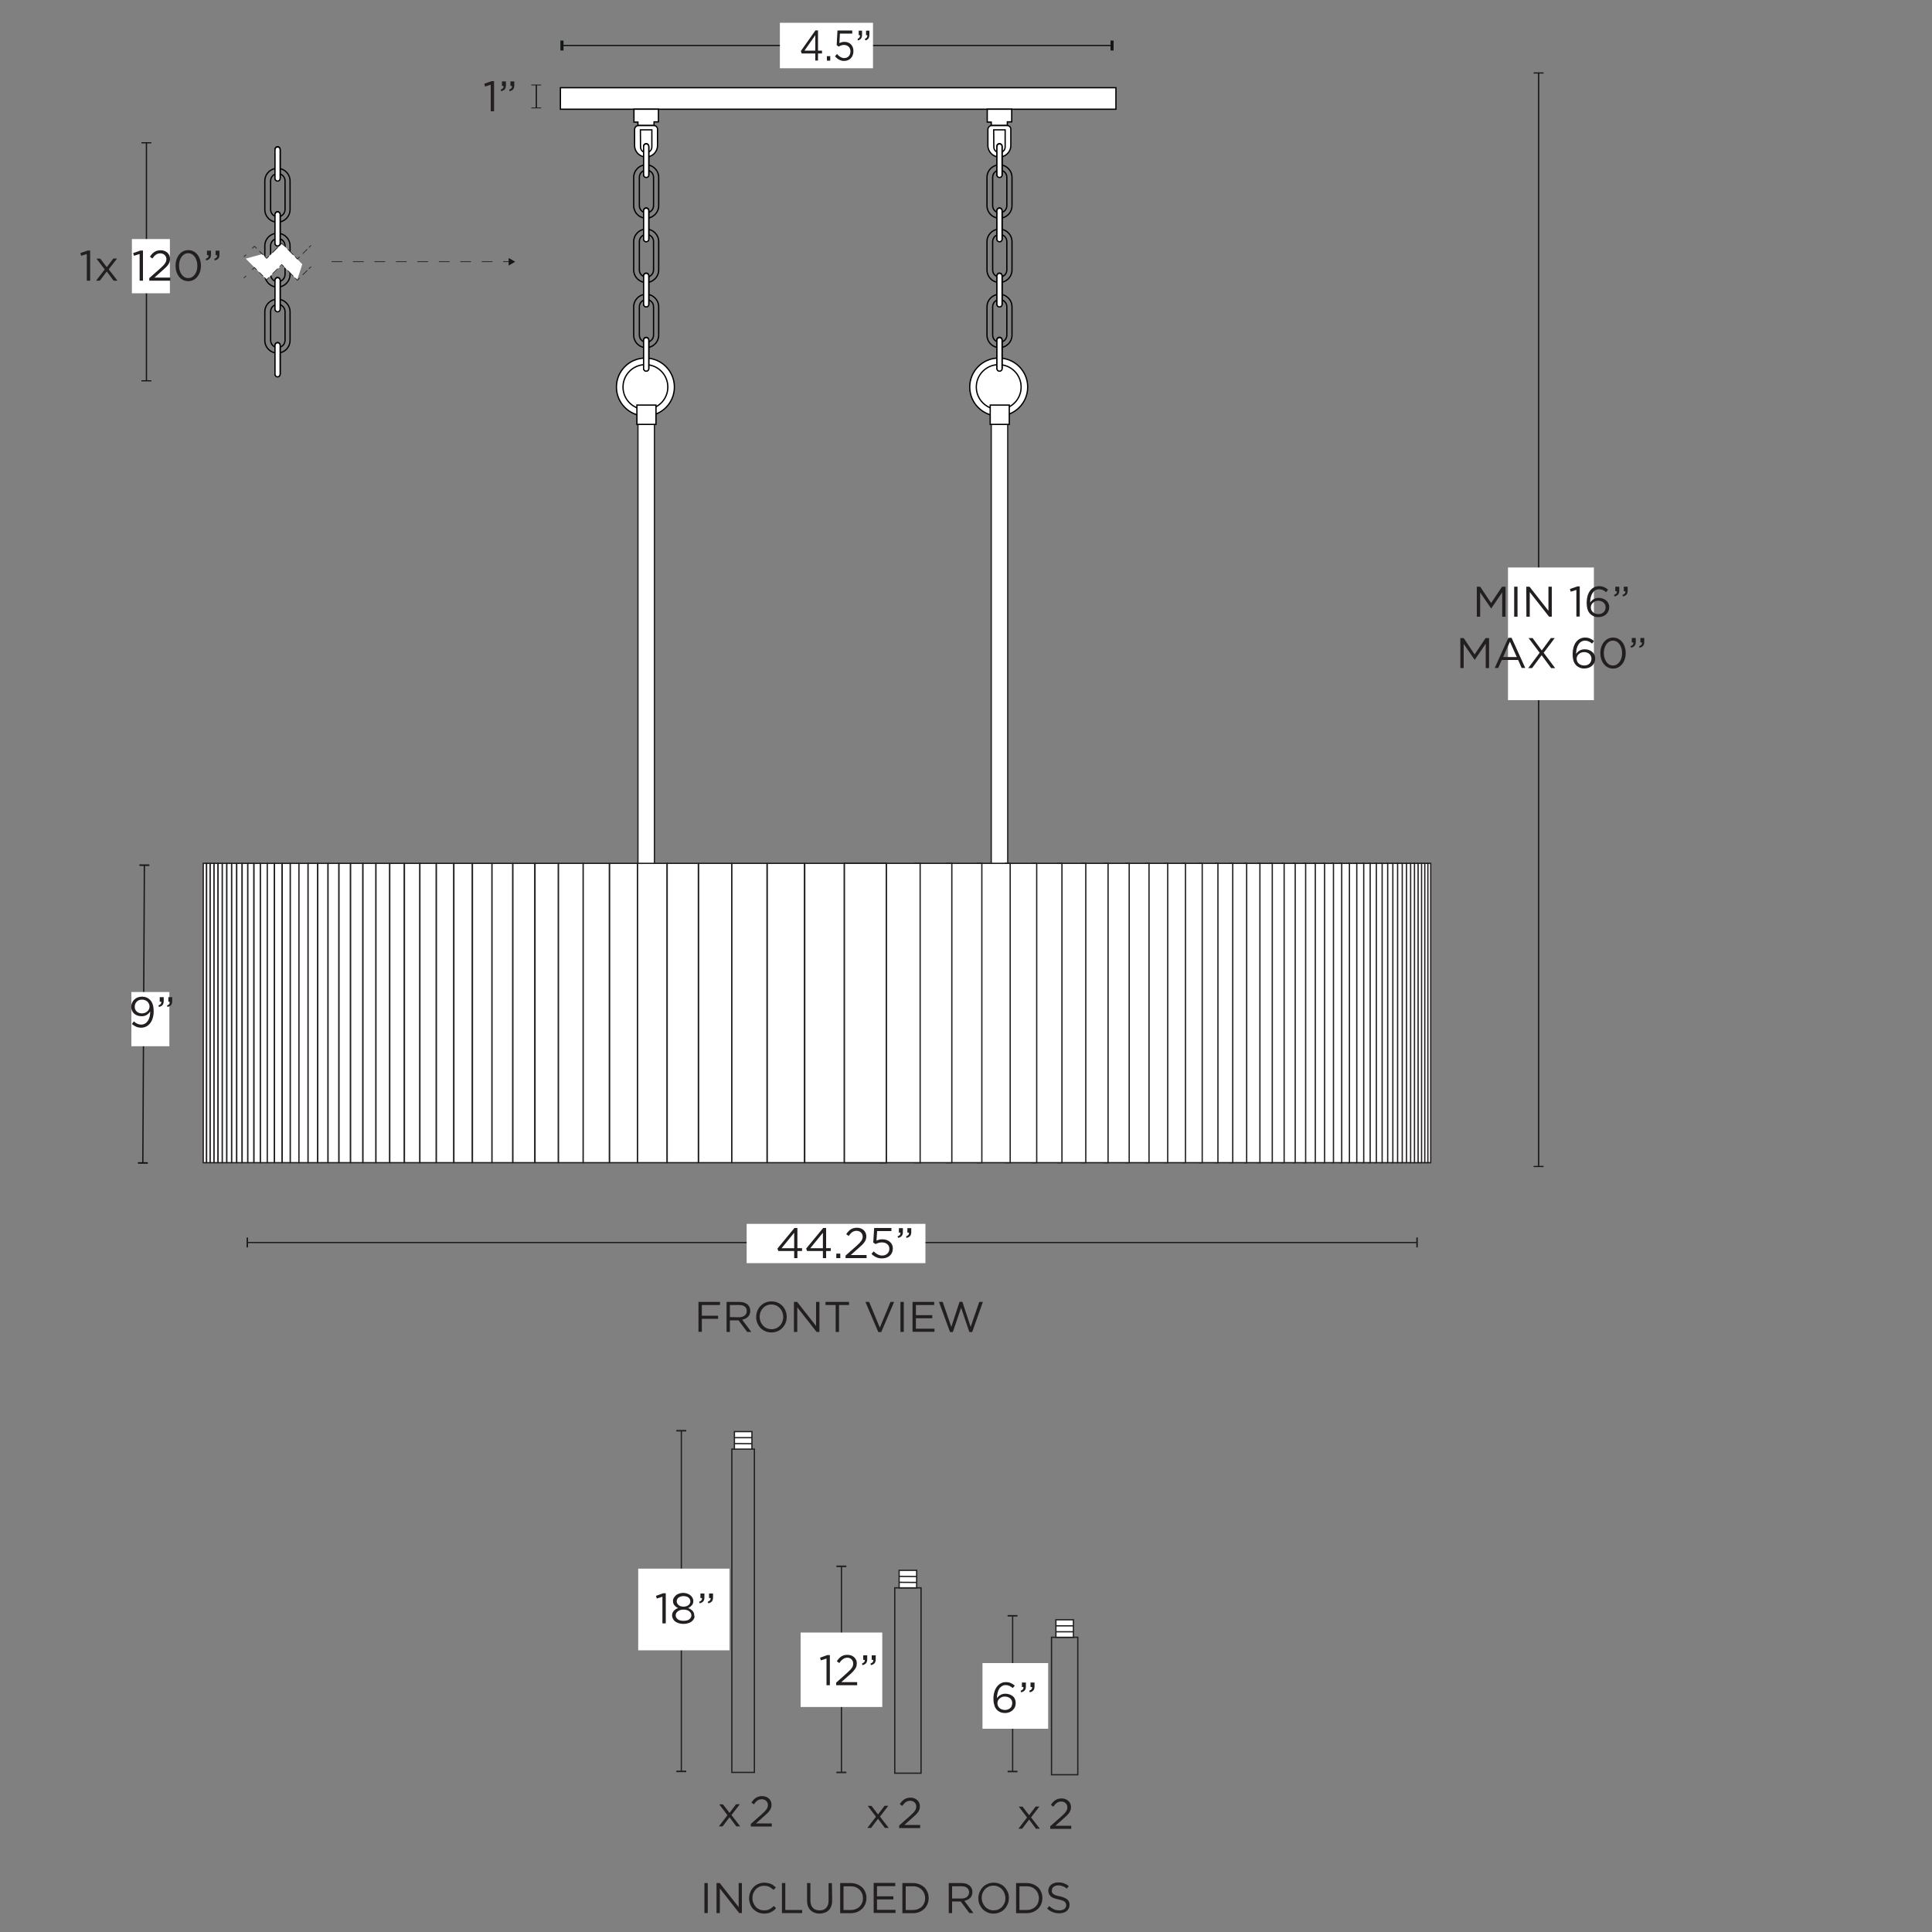 <svg xml:space="preserve" style="enable-background:new 0 0 1500 1500;" viewBox="0 0 1500 1500" height="1500px" width="1500px" y="0px" x="0px" xmlns:xlink="http://www.w3.org/1999/xlink" xmlns="http://www.w3.org/2000/svg" id="Capa_1" version="1.1">
<rect x="0" y="0" width="1500" height="1500" fill="#808080" stroke="none"/>
<style type="text/css">
	.st0{fill:#FFFFFF;stroke:#231F20;stroke-miterlimit:10;}
	.st1{fill:none;stroke:#131718;stroke-miterlimit:10;}
	.st2{fill:#131718;}
	.st3{fill:#FFFFFF;}
	.st4{fill:none;stroke:#131718;stroke-width:0.5;stroke-miterlimit:10;stroke-dasharray:8.33,8.33;}
	.st5{fill:none;}
	.st6{fill:none;stroke:#231F20;stroke-miterlimit:10;}
	.st7{fill:#231F20;}
	.st8{fill:none;stroke:#000000;stroke-miterlimit:10;}
	.st9{fill:#FFFFFF;stroke:#000000;stroke-miterlimit:10;}
	.st10{fill:none;stroke:#131718;stroke-width:0.5;stroke-miterlimit:10;}
	.st11{fill:none;stroke:#131718;stroke-width:0.5;stroke-miterlimit:10;stroke-dasharray:7,7;}
	.st12{fill:none;stroke:#131718;stroke-width:0.5;stroke-miterlimit:10;stroke-dasharray:9.66,9.66;}
	.st13{fill:none;stroke:#131718;stroke-width:0.5;stroke-miterlimit:10;stroke-dasharray:10.19,10.19;}
</style>
<rect height="355.3" width="12.8" class="st0" y="315.9" x="495.3"></rect>
<g>
	<line y2="903" x2="110.9" y1="671.8" x1="112.1" class="st1"></line>
	
		<rect height="7.7" width="1.2" class="st2" transform="matrix(5.061449e-03 -1 1 5.061449e-03 -560.234 780.413)" y="667.9" x="111.5"></rect>
	
		<rect height="7.7" width="1.2" class="st2" transform="matrix(5.061449e-03 -1 1 5.061449e-03 -792.596 1009.245)" y="899.1" x="110.3"></rect>
</g>
<g>
	<line y2="295.6" x2="113.7" y1="110.9" x1="113.7" class="st1"></line>
	<rect height="0.9" width="7.7" class="st2" y="110.4" x="109.8"></rect>
	<rect height="0.9" width="7.7" class="st2" y="295.2" x="109.8"></rect>
</g>
<rect height="42.1" width="29.5" class="st3" y="185.6" x="102.4"></rect>
<g>
	<line y2="203.2" x2="395.7" y1="203.2" x1="257.4" class="st4"></line>
	<polygon points="394.9,206.2 400,203.2 394.9,200.3" class="st2"></polygon>
</g>
<g>
	<g>
		<line y2="964.7" x2="1100.2" y1="964.7" x1="192" class="st6"></line>
		<rect height="7.7" width="1.2" class="st7" y="960.8" x="191.4"></rect>
		<rect height="7.7" width="1.2" class="st7" y="960.8" x="1099.6"></rect>
	</g>
</g>
<rect height="30.5" width="138.8" class="st3" y="950.2" x="579.7"></rect>
<g>
	<path d="M616.6,971.3h-12.3l-0.7-1.9l13.2-16h2.3v15.7h3.6v2.2h-3.6v5.5h-2.5V971.3L616.6,971.3z M616.6,969.1v-12
		l-9.8,12H616.6z" class="st7"></path>
	<path d="M638.9,971.3h-12.3l-0.7-1.9l13.2-16h2.3v15.7h3.6v2.2h-3.6v5.5h-2.5V971.3L638.9,971.3z M638.9,969.1v-12
		l-9.8,12H638.9z" class="st7"></path>
	<path d="M649.3,973.3h3.1v3.5h-3.1V973.3z" class="st7"></path>
	<path d="M656.5,974.8l8.4-7.4c3.6-3.2,4.9-5,4.9-7.3c0-2.7-2.2-4.5-4.7-4.5c-2.7,0-4.4,1.4-6.2,4l-1.9-1.4
		c2.1-3.1,4.3-5,8.4-5s7.2,2.8,7.2,6.6v0.1c0,3.4-1.8,5.5-5.9,9l-6.2,5.5h12.3v2.4h-16.3L656.5,974.8L656.5,974.8z" class="st7"></path>
	<path d="M676.6,973.5l1.7-1.9c2,2,4.3,3.2,6.6,3.2c3.3,0,5.6-2.2,5.6-5.2v-0.1c0-2.9-2.4-4.9-5.8-4.9
		c-2,0-3.5,0.6-4.9,1.3l-1.8-1.2l0.7-11.3h13.4v2.4h-11.1l-0.5,7.4c1.4-0.6,2.7-1,4.6-1c4.5,0,8.1,2.7,8.1,7.1v0.1
		c0,4.6-3.5,7.6-8.3,7.6C681.6,977.2,678.7,975.6,676.6,973.5L676.6,973.5z" class="st7"></path>
	<path d="M696.9,959.9c1.7-0.6,2.4-1.5,2.2-2.9h-1.2v-3.5h3.1v3c0,2.7-1.2,4-3.7,4.6L696.9,959.9L696.9,959.9z
		 M703.5,959.9c1.7-0.6,2.4-1.5,2.2-2.9h-1.2v-3.5h3v3c0,2.7-1.1,4-3.7,4.6L703.5,959.9L703.5,959.9z" class="st7"></path>
</g>
<g>
	<path d="M542.2,1010.8H559v2.4h-14.1v8.3h12.6v2.4h-12.6v10.1h-2.6V1010.8L542.2,1010.8z" class="st7"></path>
	<path d="M564.1,1010.8h10c2.9,0,5.2,0.9,6.6,2.3c1.1,1.1,1.8,2.8,1.8,4.6v0.1c0,3.9-2.7,6.1-6.3,6.8l7.1,9.5h-3.2
		l-6.7-9h-6.7v9h-2.6L564.1,1010.8L564.1,1010.8z M573.8,1022.7c3.5,0,6-1.8,6-4.8v-0.1c0-2.9-2.2-4.6-5.9-4.6h-7.2v9.4
		L573.8,1022.7L573.8,1022.7z" class="st7"></path>
	<path d="M587.1,1022.5L587.1,1022.5c0-6.5,4.8-12.1,11.9-12.1s11.8,5.6,11.8,12v0.1c0,6.4-4.8,12-11.9,12
		C591.8,1034.5,587.1,1028.9,587.1,1022.5z M608.1,1022.5L608.1,1022.5c0-5.4-3.9-9.7-9.2-9.7s-9.1,4.3-9.1,9.5v0.1
		c0,5.3,3.9,9.6,9.2,9.6S608.1,1027.8,608.1,1022.5z" class="st7"></path>
	<path d="M616.4,1010.8h2.5l14.7,18.7v-18.7h2.6v23.3H634l-15-19.1v19.1h-2.6V1010.8z" class="st7"></path>
	<path d="M648.7,1013.2h-7.8v-2.4h18.3v2.4h-7.8v20.9h-2.6V1013.2z" class="st7"></path>
	<path d="M671.9,1010.8h2.9l8.3,20l8.3-20h2.8l-10,23.4h-2.3L671.9,1010.8L671.9,1010.8z" class="st7"></path>
	<path d="M699.1,1010.8h2.6v23.3h-2.6V1010.8z" class="st7"></path>
	<path d="M708.5,1010.8h16.8v2.4h-14.2v7.9h12.7v2.4h-12.7v8.1h14.4v2.4h-17L708.5,1010.8L708.5,1010.8z" class="st7"></path>
	<path d="M729,1010.8h2.9l6.7,19.4l6.4-19.5h2.2l6.4,19.5l6.7-19.4h2.8l-8.3,23.4h-2.2l-6.4-18.9l-6.4,18.9h-2.2
		L729,1010.8L729,1010.8z" class="st7"></path>
</g>
<g>
	<line y2="905.9" x2="1194.6" y1="56.6" x1="1194.6" class="st1"></line>
	<rect height="0.9" width="7.7" class="st2" y="56.2" x="1190.7"></rect>
	<rect height="0.9" width="7.7" class="st2" y="905.2" x="1190.7"></rect>
</g>
<rect height="103" width="66.7" class="st3" y="440.6" x="1170.8"></rect>
<g>
	<path d="M1146.5,455.5h2.7l8.5,12.7l8.5-12.7h2.7v23.3h-2.6v-18.9l-8.5,12.5h-0.1l-8.5-12.4v18.8h-2.6V455.5z" class="st7"></path>
	<path d="M1175.6,455.5h2.6v23.3h-2.6V455.5z" class="st7"></path>
	<path d="M1185,455.5h2.5l14.7,18.7v-18.7h2.6v23.3h-2.1l-15-19.1v19.1h-2.6L1185,455.5L1185,455.5z" class="st7"></path>
	<path d="M1223.9,458l-4.4,1.4l-0.6-2.1l5.7-2h1.9v23.4h-2.6V458L1223.9,458z" class="st7"></path>
	<path d="M1234.8,476.8c-1.9-1.9-2.9-4.3-2.9-9v-0.1c0-7.1,3.6-12.6,9.7-12.6c2.8,0,4.9,1,6.9,2.7l-1.5,2
		c-1.7-1.5-3.4-2.3-5.5-2.3c-4.5,0-6.9,4.7-6.9,10v0.3c1.5-2.2,3.6-3.6,6.7-3.6c4.3,0,8.1,2.8,8.1,7.1v0.1c0,4.5-3.6,7.7-8.3,7.7
		C1238.4,479.2,1236.3,478.2,1234.8,476.8L1234.8,476.8z M1246.6,471.5L1246.6,471.5c0-2.9-2.3-5.1-5.7-5.1c-3.4,0-5.8,2.5-5.8,5.1
		v0.1c0,3,2.5,5.2,5.9,5.2C1244.4,476.8,1246.6,474.5,1246.6,471.5L1246.6,471.5z" class="st7"></path>
	<path d="M1253.1,461.9c1.7-0.6,2.4-1.5,2.2-2.9h-1.2v-3.5h3.1v3c0,2.7-1.2,4-3.7,4.6L1253.1,461.9L1253.1,461.9z
		 M1259.7,461.9c1.7-0.6,2.4-1.5,2.2-2.9h-1.2v-3.5h3v3c0,2.7-1.1,4-3.7,4.6L1259.7,461.9L1259.7,461.9z" class="st7"></path>
	<path d="M1133.7,495.4h2.7l8.5,12.7l8.5-12.7h2.7v23.3h-2.6v-18.9l-8.5,12.5h-0.1l-8.5-12.4v18.8h-2.6V495.4z" class="st7"></path>
	<path d="M1171.1,495.2h2.5l10.6,23.4h-2.8l-2.7-6.2H1166l-2.8,6.2h-2.7L1171.1,495.2L1171.1,495.2z M1177.6,510.1
		l-5.3-11.9l-5.3,11.9H1177.6L1177.6,510.1z" class="st7"></path>
	<path d="M1207.1,495.4l-8.6,11.4l8.9,11.9h-3.1l-7.4-10l-7.4,10h-3l8.9-11.9l-8.6-11.4h3.1l7.1,9.6l7.1-9.6H1207.1
		L1207.1,495.4z" class="st7"></path>
	<path d="M1223.9,516.7c-1.9-1.9-2.9-4.3-2.9-9v-0.1c0-7.1,3.6-12.6,9.7-12.6c2.8,0,4.9,1,6.9,2.7l-1.5,2
		c-1.7-1.5-3.4-2.3-5.5-2.3c-4.5,0-6.9,4.7-6.9,10v0.3c1.5-2.2,3.6-3.6,6.7-3.6c4.3,0,8.1,2.8,8.1,7.1v0.1c0,4.5-3.6,7.7-8.3,7.7
		C1227.4,519.1,1225.4,518.1,1223.9,516.7L1223.9,516.7z M1235.6,511.4L1235.6,511.4c0-2.9-2.3-5.1-5.7-5.1s-5.8,2.5-5.8,5.1v0.1
		c0,3,2.5,5.2,5.9,5.2C1233.5,516.7,1235.6,514.4,1235.6,511.4L1235.6,511.4z" class="st7"></path>
	<path d="M1242.5,507.1L1242.5,507.1c0-6.6,3.9-12.1,9.9-12.1c6,0,9.8,5.5,9.8,12v0.1c0,6.5-3.9,12-9.8,12
		C1246.3,519,1242.5,513.6,1242.5,507.1L1242.5,507.1z M1259.4,507.1L1259.4,507.1c0-5.2-2.8-9.7-7.1-9.7c-4.3,0-7.1,4.5-7.1,9.6
		v0.1c0,5.1,2.8,9.6,7.1,9.6C1256.7,516.6,1259.4,512.2,1259.4,507.1L1259.4,507.1z" class="st7"></path>
	<path d="M1265.9,501.7c1.7-0.6,2.4-1.5,2.2-2.9h-1.2v-3.5h3.1v3c0,2.7-1.2,4-3.7,4.6L1265.9,501.7L1265.9,501.7z
		 M1272.6,501.7c1.7-0.6,2.4-1.5,2.2-2.9h-1.2v-3.5h3v3c0,2.7-1.1,4-3.7,4.6L1272.6,501.7L1272.6,501.7z" class="st7"></path>
</g>
<rect height="42.1" width="29.5" class="st3" y="770.2" x="102"></rect>
<g>
	<path d="M116.6,785.8v-0.5c-1.5,2.3-3.6,3.7-6.6,3.7c-4.8,0-8.1-3-8.1-7.2v-0.1c0-4.4,3.4-7.9,8.4-7.9
		c2.7,0,4.6,0.9,6.1,2.4c1.8,1.8,2.9,4.4,2.9,9v0.1c0,7.4-3.9,12.6-9.7,12.6c-3,0-5.2-1.2-7.2-2.9l1.5-2c1.9,1.7,3.7,2.5,5.7,2.5
		C114.2,795.5,116.6,790.8,116.6,785.8L116.6,785.8z M116.1,781.5L116.1,781.5c0-3-2.4-5.4-5.9-5.4s-5.6,2.6-5.6,5.5v0.1
		c0,3,2.3,5.1,5.7,5.1C113.9,786.7,116.1,784.1,116.1,781.5L116.1,781.5z" class="st7"></path>
	<path d="M123,780.6c1.7-0.6,2.4-1.5,2.2-2.9H124v-3.5h3.1v3c0,2.7-1.2,4-3.7,4.6L123,780.6L123,780.6z M129.7,780.6
		c1.7-0.6,2.4-1.5,2.2-2.9h-1.2v-3.5h3v3c0,2.7-1.1,4-3.7,4.6L129.7,780.6L129.7,780.6z" class="st7"></path>
</g>
<g>
	<path d="M67.4,197.2l-4.4,1.4l-0.6-2.1l5.7-2H70v23.4h-2.6V197.2L67.4,197.2z" class="st7"></path>
	<path d="M82.9,207.4l5.1-6.7h2.9l-6.5,8.4l6.8,8.8h-3l-5.3-7.1l-5.4,7.1h-2.9l6.7-8.7l-6.4-8.4h2.9L82.9,207.4
		L82.9,207.4z" class="st7"></path>
	<path d="M108.4,197.2l-4.4,1.4l-0.6-2.1l5.7-2h1.9v23.4h-2.6V197.2L108.4,197.2z" class="st7"></path>
	<path d="M115.9,215.9l8.4-7.4c3.6-3.2,4.9-5,4.9-7.3c0-2.7-2.2-4.5-4.7-4.5c-2.7,0-4.4,1.4-6.2,4l-1.9-1.4
		c2.1-3.1,4.3-5,8.4-5s7.2,2.8,7.2,6.6v0.1c0,3.4-1.8,5.5-5.9,9l-6.2,5.5h12.3v2.4h-16.3L115.9,215.9L115.9,215.9z" class="st7"></path>
	<path d="M136.3,206.3L136.3,206.3c0-6.6,3.9-12.1,9.9-12.1s9.8,5.5,9.8,12v0.1c0,6.5-3.9,12-9.8,12
		C140.1,218.3,136.3,212.9,136.3,206.3z M153.2,206.3L153.2,206.3c0-5.2-2.8-9.7-7.1-9.7c-4.3,0-7.1,4.5-7.1,9.6v0.1
		c0,5.1,2.8,9.6,7.1,9.6C150.6,215.9,153.3,211.4,153.2,206.3L153.2,206.3z" class="st7"></path>
	<path d="M159.7,201c1.7-0.6,2.4-1.5,2.2-2.9h-1.2v-3.5h3.1v3c0,2.7-1.2,4-3.7,4.6L159.7,201L159.7,201z M166.4,201
		c1.7-0.6,2.4-1.5,2.2-2.9h-1.2v-3.5h3v3c0,2.7-1.1,4-3.7,4.6L166.4,201L166.4,201z" class="st7"></path>
</g>
<g>
	<line y2="83.8" x2="416.4" y1="65.9" x1="416.4" class="st1"></line>
	<rect height="0.6" width="7.7" class="st2" y="65.7" x="412.5"></rect>
	<rect height="0.6" width="7.7" class="st2" y="83.5" x="412.5"></rect>
</g>
<g>
	<path d="M381,65.8l-4.4,1.4L376,65l5.7-2h1.9v23.4H381V65.8L381,65.8z" class="st7"></path>
	<path d="M388.7,69.6c1.7-0.6,2.4-1.5,2.2-2.9h-1.2v-3.5h3.1v3c0,2.7-1.2,4-3.7,4.6L388.7,69.6z M395.3,69.6
		c1.7-0.6,2.4-1.5,2.2-2.9h-1.2v-3.5h3v3c0,2.7-1.1,4-3.7,4.6L395.3,69.6z" class="st7"></path>
</g>
<g>
	<line y2="35.3" x2="436.3" y1="35.3" x1="863.4" class="st1"></line>
	<rect height="7.7" width="2.4" class="st2" y="31.5" x="862.2"></rect>
	<rect height="7.7" width="2.4" class="st2" y="31.5" x="435.1"></rect>
</g>
<rect height="35.3" width="72.3" class="st3" y="17.7" x="605.5"></rect>
<g>
	<path d="M633,41.5h-10.6l-0.6-1.9l11.3-16h2v15.7h3.1v2.2h-3.1V47H633L633,41.5L633,41.5z M633,39.3v-12l-8.4,12H633z" class="st7"></path>
	<path d="M642,43.6h2.6v3.5H642V43.6z" class="st7"></path>
	<path d="M648.3,43.8l1.5-1.9c1.7,2,3.7,3.2,5.7,3.2c2.9,0,4.8-2.2,4.8-5.2v-0.1c0-2.9-2.1-4.9-5-4.9
		c-1.7,0-3,0.6-4.2,1.3l-1.5-1.2l0.6-11.3h11.5v2.4h-9.6l-0.4,7.4c1.2-0.6,2.3-1,4-1c3.9,0,6.9,2.7,6.9,7.1v0.1c0,4.6-3,7.6-7.2,7.6
		C652.6,47.4,650.1,45.8,648.3,43.8L648.3,43.8z" class="st7"></path>
	<path d="M665.8,30.2c1.4-0.6,2-1.5,1.9-2.9h-1v-3.5h2.6v3c0,2.7-1,4-3.2,4.6L665.8,30.2L665.8,30.2z M671.5,30.2
		c1.4-0.6,2-1.5,1.9-2.9h-1v-3.5h2.6v3c0,2.7-1,4-3.1,4.6L671.5,30.2L671.5,30.2z" class="st7"></path>
</g>
<g>
	<path d="M215.4,130.7L215.4,130.7c5.4,0,9.8,4.4,9.8,9.8v22.2c0,5.4-4.4,9.8-9.8,9.8h0c-5.4,0-9.8-4.4-9.8-9.8v-22.2
		C205.6,135.1,210,130.7,215.4,130.7z" class="st8"></path>
	<path d="M215.7,134.8L215.7,134.8c3.1,0,5.6,2.5,5.6,5.6v22.3c0,3.1-2.5,5.6-5.6,5.6h0c-3.1,0-5.6-2.5-5.6-5.6v-22.3
		C210.1,137.3,212.6,134.8,215.7,134.8z" class="st8"></path>
	<path d="M215.5,140.3L215.5,140.3c-1.1,0-2-0.9-2-2.1V116c0-1.1,0.9-2.1,2-2.1l0,0c1.1,0,2,0.9,2,2.1v22.3
		C217.5,139.4,216.6,140.3,215.5,140.3z" class="st9"></path>
	<path d="M215.5,140.6L215.5,140.6c-1.1,0-2-0.9-2-2.1v-22.3c0-1.1,0.9-2.1,2-2.1l0,0c1.1,0,2,0.9,2,2.1v22.3
		C217.5,139.7,216.6,140.6,215.5,140.6z" class="st9"></path>
	<path d="M215.4,181.1L215.4,181.1c5.4,0,9.8,4.4,9.8,9.8v22.2c0,5.4-4.4,9.8-9.8,9.8h0c-5.4,0-9.8-4.4-9.8-9.8v-22.2
		C205.6,185.5,210,181.1,215.4,181.1z" class="st8"></path>
	<path d="M215.7,185.2L215.7,185.2c3.1,0,5.6,2.5,5.6,5.6v22.3c0,3.1-2.5,5.6-5.6,5.6h0c-3.1,0-5.6-2.5-5.6-5.6v-22.3
		C210.1,187.7,212.6,185.2,215.7,185.2z" class="st8"></path>
	<path d="M215.5,190.8L215.5,190.8c-1.1,0-2-0.9-2-2.1v-22.3c0-1.1,0.9-2.1,2-2.1l0,0c1.1,0,2,0.9,2,2.1v22.3
		C217.5,189.8,216.6,190.8,215.5,190.8z" class="st9"></path>
	<path d="M215.5,191L215.5,191c-1.1,0-2-0.9-2-2.1v-22.3c0-1.1,0.9-2.1,2-2.1l0,0c1.1,0,2,0.9,2,2.1v22.3
		C217.5,190.1,216.6,191,215.5,191z" class="st9"></path>
	<path d="M215.4,232.3L215.4,232.3c5.4,0,9.8,4.4,9.8,9.8v22.2c0,5.4-4.4,9.8-9.8,9.8h0c-5.4,0-9.8-4.4-9.8-9.8v-22.2
		C205.6,236.7,210,232.3,215.4,232.3z" class="st8"></path>
	<path d="M215.7,236.3L215.7,236.3c3.1,0,5.6,2.5,5.6,5.6v22.3c0,3.1-2.5,5.6-5.6,5.6h0c-3.1,0-5.6-2.5-5.6-5.6v-22.3
		C210.1,238.8,212.6,236.3,215.7,236.3z" class="st8"></path>
	<path d="M215.5,241.9L215.5,241.9c-1.1,0-2-0.9-2-2.1v-22.3c0-1.1,0.9-2.1,2-2.1l0,0c1.1,0,2,0.9,2,2.1v22.3
		C217.5,241,216.6,241.9,215.5,241.9z" class="st9"></path>
	<path d="M215.5,242.1L215.5,242.1c-1.1,0-2-0.9-2-2.1v-22.3c0-1.1,0.9-2.1,2-2.1l0,0c1.1,0,2,0.9,2,2.1v22.3
		C217.5,241.2,216.6,242.1,215.5,242.1z" class="st9"></path>
	<path d="M215.5,292.3L215.5,292.3c-1.1,0-2-0.9-2-2.1V268c0-1.1,0.9-2.1,2-2.1l0,0c1.1,0,2,0.9,2,2.1v22.3
		C217.5,291.4,216.6,292.3,215.5,292.3z" class="st9"></path>
	<path d="M215.5,292.6L215.5,292.6c-1.1,0-2-0.9-2-2.1v-22.3c0-1.1,0.9-2.1,2-2.1l0,0c1.1,0,2,0.9,2,2.1v22.3
		C217.5,291.6,216.6,292.6,215.5,292.6z" class="st9"></path>
</g>
<g>
	<path d="M224.1,194.2l10.6,11l-4,12.2l-11.6-11.8l-12.2,11.5l-16.1-16.3l12.7-3.5c0,0,4,3.2,3.9,3.2
		c-0.2,0,11.4-11.1,11.4-11.1L224.1,194.2L224.1,194.2L224.1,194.2z" class="st3"></path>
	<g>
		<line y2="214.2" x2="191.1" y1="215.9" x1="189.3" class="st10"></line>
		<polyline points="195.8,209.4 197.6,207.7 199.3,209.4" class="st10"></polyline>
		<line y2="214.4" x2="204.3" y1="211.4" x1="201.3" class="st11"></line>
		<polyline points="205.3,215.4 207,217.1 208.7,215.4" class="st10"></polyline>
		<line y2="208.5" x2="215.6" y1="212.6" x1="211.5" class="st12"></line>
		<polyline points="217,207.1 218.7,205.4 220.4,207.1" class="st10"></polyline>
		<line y2="214.4" x2="227.7" y1="210" x1="223.4" class="st13"></line>
		<polyline points="229.2,215.8 230.9,217.6 232.6,215.8" class="st10"></polyline>
		<line y2="209.9" x2="238.6" y1="213.4" x1="235" class="st4"></line>
		<line y2="207" x2="241.5" y1="208.7" x1="239.8" class="st10"></line>
	</g>
	<g>
		<line y2="197.7" x2="191.1" y1="199.4" x1="189.3" class="st10"></line>
		<polyline points="195.8,192.9 197.6,191.2 199.3,192.9" class="st10"></polyline>
		<line y2="197.9" x2="204.3" y1="194.9" x1="201.3" class="st11"></line>
		<polyline points="205.3,198.9 207,200.6 208.7,198.9" class="st10"></polyline>
		<line y2="192" x2="215.6" y1="196.2" x1="211.5" class="st12"></line>
		<polyline points="217,190.6 218.7,188.9 220.4,190.6" class="st10"></polyline>
		<line y2="197.9" x2="227.7" y1="193.5" x1="223.4" class="st13"></line>
		<polyline points="229.2,199.4 230.9,201.1 232.6,199.4" class="st10"></polyline>
		<line y2="193.4" x2="238.6" y1="197" x1="235" class="st4"></line>
		<line y2="190.5" x2="241.5" y1="192.2" x1="239.8" class="st10"></line>
	</g>
</g>
<g>
	<path d="M549.5,1462v23.3h-2.6V1462H549.5z" class="st7"></path>
	<path d="M573.4,1462h2.6v23.3h-2.1l-15-19.1v19.1h-2.6V1462h2.5l14.7,18.7V1462z" class="st7"></path>
	<path d="M600.7,1483.3c-0.7,0.5-1.4,0.9-2.1,1.3c-0.7,0.4-1.6,0.6-2.4,0.8s-1.8,0.3-2.9,0.3c-1.7,0-3.2-0.3-4.7-0.9
		c-1.4-0.6-2.6-1.5-3.7-2.5c-1-1.1-1.9-2.3-2.4-3.8c-0.6-1.5-0.9-3-0.9-4.7c0-1.7,0.3-3.2,0.9-4.7s1.4-2.7,2.4-3.8
		c1-1.1,2.3-2,3.7-2.6c1.4-0.6,3-1,4.7-1c1.1,0,2,0.1,2.9,0.3c0.9,0.2,1.7,0.4,2.4,0.7c0.7,0.3,1.4,0.7,2,1.2c0.6,0.5,1.2,1,1.8,1.5
		l-1.8,1.9c-1-0.9-2.1-1.7-3.2-2.3c-1.1-0.6-2.5-0.9-4.1-0.9c-1.3,0-2.5,0.2-3.6,0.7s-2.1,1.2-2.9,2c-0.8,0.9-1.4,1.9-1.9,3
		c-0.5,1.2-0.7,2.4-0.7,3.8c0,1.4,0.2,2.6,0.7,3.8s1.1,2.2,1.9,3.1c0.8,0.9,1.8,1.5,2.9,2c1.1,0.5,2.3,0.7,3.6,0.7
		c1.6,0,3-0.3,4.1-0.9c1.2-0.6,2.3-1.4,3.4-2.5l1.7,1.7C602,1482.2,601.3,1482.8,600.7,1483.3L600.7,1483.3z" class="st7"></path>
	<path d="M607.1,1462h2.6v20.9h13.1v2.4h-15.7L607.1,1462L607.1,1462z" class="st7"></path>
	<path d="M646.1,1475.4c0,1.7-0.2,3.2-0.7,4.5c-0.5,1.3-1.1,2.4-2,3.2c-0.9,0.9-1.9,1.5-3.1,1.9c-1.2,0.4-2.5,0.7-4,0.7
		s-2.8-0.2-3.9-0.7c-1.2-0.4-2.2-1.1-3.1-1.9c-0.9-0.9-1.5-1.9-2-3.2c-0.5-1.3-0.7-2.7-0.7-4.4v-13.5h2.6v13.4
		c0,2.5,0.6,4.5,1.9,5.8c1.2,1.4,3,2,5.2,2c2.2,0,3.9-0.6,5.1-1.9c1.3-1.3,1.9-3.2,1.9-5.7v-13.5h2.6L646.1,1475.4L646.1,1475.4z" class="st7"></path>
	<path d="M671.8,1478.3c-0.6,1.4-1.4,2.7-2.5,3.7c-1.1,1-2.4,1.9-3.9,2.5c-1.5,0.6-3.2,0.9-5,0.9h-8.1V1462h8.1
		c1.8,0,3.5,0.3,5,0.9c1.5,0.6,2.8,1.4,3.9,2.4s1.9,2.3,2.5,3.7c0.6,1.4,0.9,2.9,0.9,4.6S672.4,1476.8,671.8,1478.3z M669.3,1470.1
		c-0.5-1.1-1.1-2.1-1.9-2.9c-0.8-0.8-1.8-1.5-3-2c-1.2-0.5-2.5-0.7-4-0.7h-5.5v18.4h5.5c1.5,0,2.8-0.2,4-0.7c1.2-0.5,2.2-1.1,3-1.9
		c0.8-0.8,1.5-1.8,1.9-2.9c0.5-1.1,0.7-2.3,0.7-3.6S669.8,1471.2,669.3,1470.1z" class="st7"></path>
	<path d="M695.1,1464.4h-14.2v7.9h12.7v2.4h-12.7v8.1h14.4v2.4h-17v-23.3h16.8L695.1,1464.4L695.1,1464.4z" class="st7"></path>
	<path d="M720.1,1478.3c-0.6,1.4-1.4,2.7-2.5,3.7c-1.1,1-2.4,1.9-3.9,2.5c-1.5,0.6-3.2,0.9-5,0.9h-8.1V1462h8.1
		c1.8,0,3.5,0.3,5,0.9c1.5,0.6,2.8,1.4,3.9,2.4s1.9,2.3,2.5,3.7c0.6,1.4,0.9,2.9,0.9,4.6S720.7,1476.8,720.1,1478.3z M717.6,1470.1
		c-0.5-1.1-1.1-2.1-1.9-2.9c-0.8-0.8-1.8-1.5-3-2c-1.2-0.5-2.5-0.7-4-0.7h-5.5v18.4h5.5c1.5,0,2.8-0.2,4-0.7c1.2-0.5,2.2-1.1,3-1.9
		c0.8-0.8,1.5-1.8,1.9-2.9c0.5-1.1,0.7-2.3,0.7-3.6S718,1471.2,717.6,1470.1z" class="st7"></path>
	<path d="M752.6,1485.3l-6.7-9h-6.7v9h-2.6V1462h10c1.3,0,2.4,0.2,3.5,0.5c1,0.3,1.9,0.8,2.6,1.4
		c0.7,0.6,1.3,1.3,1.7,2.2c0.4,0.9,0.6,1.8,0.6,2.9c0,1-0.2,1.8-0.5,2.6c-0.3,0.8-0.7,1.4-1.3,2c-0.6,0.6-1.2,1-2,1.4
		c-0.8,0.4-1.6,0.6-2.5,0.8l7.1,9.5H752.6L752.6,1485.3z M750.8,1465.7c-1-0.8-2.5-1.2-4.4-1.2h-7.2v9.5h7.2c0.9,0,1.7-0.1,2.4-0.3
		c0.7-0.2,1.4-0.5,1.9-1c0.5-0.4,1-0.9,1.2-1.5c0.3-0.6,0.5-1.3,0.5-2C752.3,1467.6,751.8,1466.5,750.8,1465.7L750.8,1465.7z" class="st7"></path>
	<path d="M782.4,1478.3c-0.6,1.4-1.4,2.7-2.4,3.8c-1,1.1-2.3,2-3.8,2.6c-1.5,0.7-3.1,1-4.9,1c-1.8,0-3.4-0.3-4.8-1
		c-1.4-0.6-2.7-1.5-3.7-2.6c-1-1.1-1.8-2.4-2.4-3.8c-0.6-1.4-0.8-3-0.8-4.6c0-1.6,0.3-3.1,0.9-4.6c0.6-1.4,1.4-2.7,2.4-3.8
		c1-1.1,2.3-2,3.8-2.6c1.5-0.7,3.1-1,4.9-1c1.8,0,3.4,0.3,4.8,1c1.4,0.6,2.7,1.5,3.7,2.6c1,1.1,1.8,2.4,2.4,3.8
		c0.6,1.4,0.8,3,0.8,4.6C783.3,1475.3,783,1476.8,782.4,1478.3z M779.9,1470c-0.5-1.2-1.1-2.2-1.9-3.1c-0.8-0.9-1.8-1.6-2.9-2.1
		c-1.1-0.5-2.3-0.8-3.7-0.8c-1.3,0-2.6,0.2-3.7,0.7c-1.1,0.5-2.1,1.2-2.9,2c-0.8,0.9-1.4,1.9-1.9,3s-0.7,2.4-0.7,3.7
		s0.2,2.6,0.7,3.8s1.1,2.2,1.9,3.1c0.8,0.9,1.8,1.6,2.9,2.1c1.1,0.5,2.3,0.8,3.7,0.8c1.3,0,2.6-0.2,3.7-0.7c1.1-0.5,2.1-1.2,2.9-2
		c0.8-0.9,1.4-1.9,1.9-3c0.5-1.2,0.7-2.4,0.7-3.7S780.3,1471.1,779.9,1470z" class="st7"></path>
	<path d="M808.4,1478.3c-0.6,1.4-1.4,2.7-2.5,3.7c-1.1,1-2.4,1.9-3.9,2.5c-1.5,0.6-3.2,0.9-5,0.9h-8.1V1462h8.1
		c1.8,0,3.5,0.3,5,0.9c1.5,0.6,2.8,1.4,3.9,2.4s1.9,2.3,2.5,3.7c0.6,1.4,0.9,2.9,0.9,4.6S809,1476.8,808.4,1478.3z M805.9,1470.1
		c-0.5-1.1-1.1-2.1-1.9-2.9c-0.8-0.8-1.8-1.5-3-2c-1.2-0.5-2.5-0.7-4-0.7h-5.5v18.4h5.5c1.5,0,2.8-0.2,4-0.7c1.2-0.5,2.2-1.1,3-1.9
		c0.8-0.8,1.5-1.8,1.9-2.9s0.7-2.3,0.7-3.6S806.3,1471.2,805.9,1470.1z" class="st7"></path>
	<path d="M816.8,1469.3c0.2,0.4,0.5,0.8,1,1.2c0.5,0.4,1.1,0.7,1.9,1s1.9,0.6,3.2,0.8c2.6,0.6,4.5,1.4,5.7,2.4
		c1.2,1,1.8,2.4,1.8,4.2c0,1-0.2,1.9-0.6,2.7s-0.9,1.5-1.6,2.1c-0.7,0.6-1.5,1-2.5,1.3c-1,0.3-2,0.5-3.2,0.5c-1.9,0-3.6-0.3-5.1-0.9
		c-1.5-0.6-3-1.5-4.4-2.8l1.6-1.9c1.2,1.1,2.4,1.9,3.7,2.5c1.2,0.5,2.7,0.8,4.3,0.8s2.8-0.4,3.8-1.1c0.9-0.7,1.4-1.7,1.4-2.9
		c0-0.6-0.1-1-0.3-1.5c-0.2-0.4-0.5-0.8-0.9-1.2c-0.4-0.4-1.1-0.7-1.9-1s-1.8-0.6-3-0.8c-1.3-0.3-2.5-0.6-3.5-1
		c-1-0.4-1.8-0.8-2.4-1.4s-1.1-1.2-1.4-1.9c-0.3-0.7-0.5-1.6-0.5-2.5s0.2-1.8,0.6-2.6c0.4-0.8,0.9-1.4,1.6-2c0.7-0.6,1.5-1,2.4-1.3
		c0.9-0.3,1.9-0.5,3.1-0.5c1.7,0,3.2,0.2,4.5,0.7c1.3,0.5,2.5,1.2,3.7,2.1l-1.5,2c-1.1-0.9-2.2-1.5-3.3-1.9
		c-1.1-0.4-2.2-0.6-3.4-0.6c-0.7,0-1.4,0.1-2,0.3c-0.6,0.2-1.1,0.5-1.6,0.8s-0.8,0.7-1,1.2c-0.2,0.5-0.3,1-0.3,1.5
		C816.5,1468.4,816.6,1468.9,816.8,1469.3L816.8,1469.3z" class="st7"></path>
</g>
<g>
	<g>
		<line y2="1375.4" x2="786.2" y1="1254.5" x1="786.2" class="st6"></line>
		<rect height="1.2" width="7.7" class="st7" y="1253.9" x="782.3"></rect>
		<rect height="1.2" width="7.7" class="st7" y="1374.8" x="782.3"></rect>
	</g>
</g>
<rect height="51" width="51" class="st3" y="1291.2" x="762.8"></rect>
<g>
	<path d="M786.3,1310.6c-0.9-0.7-1.7-1.3-2.6-1.7c-0.9-0.4-1.8-0.6-2.9-0.6s-2,0.2-2.9,0.8c-0.8,0.5-1.6,1.2-2.1,2.1
		c-0.6,0.9-1,2-1.3,3.2c-0.3,1.2-0.5,2.6-0.5,4.1c0.3-0.5,0.7-0.9,1.1-1.3c0.4-0.4,0.9-0.8,1.4-1.1c0.5-0.3,1.2-0.6,1.8-0.8
		c0.7-0.2,1.4-0.3,2.3-0.3c1.1,0,2.1,0.2,3.1,0.5c1,0.3,1.8,0.8,2.6,1.4s1.3,1.4,1.7,2.3s0.6,1.9,0.6,3c0,1.1-0.2,2.2-0.6,3.1
		c-0.4,1-1,1.8-1.8,2.5c-0.7,0.7-1.6,1.2-2.6,1.6c-1,0.4-2.1,0.6-3.3,0.6c-1.3,0-2.4-0.2-3.5-0.6c-1-0.4-1.9-1-2.6-1.7
		c-0.5-0.5-0.9-1-1.2-1.5c-0.4-0.6-0.7-1.2-0.9-1.9c-0.2-0.7-0.4-1.5-0.6-2.4c-0.1-0.9-0.2-2-0.2-3.2c0-1.8,0.2-3.4,0.7-5
		c0.4-1.5,1.1-2.9,1.9-4c0.8-1.1,1.8-2,3-2.7c1.2-0.7,2.6-1,4.1-1c1.4,0,2.6,0.2,3.7,0.7c1.1,0.5,2.1,1.1,3.2,2L786.3,1310.6
		L786.3,1310.6z M785.5,1320.2c-0.3-0.6-0.7-1.1-1.2-1.6c-0.5-0.4-1.1-0.8-1.8-1c-0.7-0.2-1.5-0.4-2.3-0.4s-1.7,0.1-2.4,0.4
		c-0.7,0.3-1.3,0.7-1.8,1.2c-0.5,0.5-0.9,1-1.2,1.6c-0.3,0.6-0.4,1.2-0.4,1.9c0,0.7,0.1,1.4,0.4,2.1c0.3,0.6,0.7,1.2,1.2,1.7
		c0.5,0.5,1.1,0.8,1.9,1.1c0.7,0.3,1.5,0.4,2.4,0.4s1.6-0.1,2.3-0.4c0.7-0.3,1.3-0.7,1.8-1.1s0.9-1,1.1-1.7s0.4-1.4,0.4-2.1
		S785.8,1320.8,785.5,1320.2L785.5,1320.2z" class="st7"></path>
	<path d="M794.2,1311.5c0.4-0.5,0.5-1,0.4-1.7h-1.2v-3.5h3.1v3c0,1.4-0.3,2.4-0.9,3.1c-0.6,0.7-1.5,1.2-2.8,1.5
		l-0.4-1.2C793.3,1312.3,793.9,1312,794.2,1311.5L794.2,1311.5z M800.9,1311.5c0.4-0.5,0.5-1,0.4-1.7h-1.2v-3.5h3.1v3
		c0,1.4-0.3,2.4-0.9,3.1c-0.6,0.7-1.5,1.2-2.8,1.5l-0.4-1.2C799.9,1312.3,800.5,1312,800.9,1311.5L800.9,1311.5z" class="st7"></path>
</g>
<g>
	<g>
		<line y2="1376.1" x2="653.3" y1="1216.1" x1="653.3" class="st6"></line>
		<rect height="1.2" width="7.7" class="st7" y="1215.5" x="649.4"></rect>
		<rect height="1.2" width="7.7" class="st7" y="1375.5" x="649.4"></rect>
	</g>
</g>
<rect height="57.8" width="63.4" class="st3" y="1267.5" x="621.6"></rect>
<g>
	<path d="M642.3,1285h2v23.4h-2.6v-20.7l-4.4,1.4l-0.6-2.1L642.3,1285L642.3,1285z" class="st7"></path>
	<path d="M654.4,1288.2c-1,0.7-1.9,1.7-2.8,3l-1.9-1.4c0.5-0.8,1.1-1.5,1.6-2.1c0.5-0.6,1.2-1.1,1.8-1.6
		c0.7-0.4,1.4-0.7,2.2-1c0.8-0.2,1.7-0.3,2.7-0.3s2,0.2,2.9,0.5c0.9,0.3,1.6,0.8,2.3,1.4c0.6,0.6,1.1,1.3,1.5,2.1s0.5,1.7,0.5,2.6
		c0,0.9-0.1,1.7-0.3,2.4c-0.2,0.7-0.6,1.4-1.1,2.1c-0.5,0.7-1.1,1.4-1.8,2.2c-0.7,0.7-1.6,1.6-2.6,2.4l-6.2,5.5h12.3v2.4h-16.3v-2
		l8.4-7.5c0.9-0.8,1.6-1.5,2.3-2.2s1.1-1.2,1.5-1.8c0.4-0.6,0.7-1.1,0.8-1.7c0.2-0.5,0.2-1.1,0.2-1.7c0-0.7-0.1-1.3-0.4-1.9
		c-0.2-0.5-0.6-1-1-1.4c-0.4-0.4-0.9-0.7-1.5-0.9c-0.6-0.2-1.2-0.3-1.8-0.3C656.5,1287.1,655.3,1287.5,654.4,1288.2L654.4,1288.2z" class="st7"></path>
	<path d="M671,1290.4c0.4-0.5,0.5-1,0.4-1.7h-1.2v-3.5h3.1v3c0,1.4-0.3,2.4-0.9,3.1c-0.6,0.7-1.5,1.2-2.8,1.5l-0.4-1.2
		C670,1291.2,670.6,1290.9,671,1290.4L671,1290.4z M677.6,1290.4c0.4-0.5,0.5-1,0.4-1.7h-1.2v-3.5h3.1v3c0,1.4-0.3,2.4-0.9,3.1
		c-0.6,0.7-1.5,1.2-2.8,1.5l-0.4-1.2C676.7,1291.2,677.3,1290.9,677.6,1290.4L677.6,1290.4z" class="st7"></path>
</g>
<g>
	<g>
		<line y2="1375.2" x2="529" y1="1110.8" x1="529" class="st6"></line>
		<rect height="1.2" width="7.7" class="st7" y="1110.2" x="525.1"></rect>
		<rect height="1.2" width="7.7" class="st7" y="1374.7" x="525.1"></rect>
	</g>
</g>
<rect height="63.4" width="70.9" class="st3" y="1217.9" x="495.5"></rect>
<g>
	<path d="M514.9,1237h2v23.4h-2.6v-20.7l-4.4,1.4l-0.6-2.1L514.9,1237L514.9,1237z" class="st7"></path>
	<path d="M538.7,1256.9c-0.4,0.8-1.1,1.5-1.8,2.1c-0.8,0.6-1.7,1-2.8,1.3s-2.2,0.5-3.5,0.5s-2.4-0.2-3.5-0.5
		c-1.1-0.3-2-0.8-2.8-1.3c-0.8-0.6-1.4-1.3-1.8-2.1c-0.4-0.8-0.7-1.7-0.7-2.7c0-1.4,0.5-2.6,1.3-3.5c0.9-1,2-1.7,3.4-2.2
		c-0.5-0.2-1-0.5-1.5-0.9c-0.5-0.3-0.9-0.7-1.3-1.2c-0.4-0.4-0.7-0.9-0.9-1.5s-0.3-1.2-0.3-1.9c0-0.9,0.2-1.7,0.7-2.5
		c0.4-0.7,1-1.4,1.7-2c0.7-0.6,1.6-1,2.5-1.3s2-0.5,3-0.5s2.1,0.2,3,0.5s1.8,0.7,2.5,1.3c0.7,0.6,1.3,1.2,1.7,2
		c0.4,0.8,0.7,1.6,0.7,2.5c0,0.7-0.1,1.3-0.3,1.9s-0.5,1-0.9,1.5c-0.4,0.4-0.8,0.8-1.3,1.2c-0.5,0.3-1,0.6-1.5,0.9
		c1.4,0.5,2.5,1.2,3.4,2.2c0.9,1,1.3,2.1,1.3,3.5C539.4,1255.1,539.2,1256.1,538.7,1256.9L538.7,1256.9z M536.3,1252.3
		c-0.3-0.5-0.8-1-1.3-1.4c-0.5-0.4-1.2-0.7-1.9-0.9c-0.7-0.2-1.5-0.3-2.4-0.3c-0.9,0-1.6,0.1-2.4,0.3c-0.7,0.2-1.4,0.5-1.9,0.9
		c-0.6,0.4-1,0.9-1.3,1.4c-0.3,0.5-0.5,1.1-0.5,1.8c0,0.6,0.1,1.2,0.4,1.7c0.3,0.5,0.7,1,1.2,1.4c0.5,0.4,1.2,0.7,1.9,0.9
		s1.6,0.3,2.6,0.3c1,0,1.8-0.1,2.6-0.3c0.8-0.2,1.4-0.5,1.9-0.9c0.5-0.4,0.9-0.9,1.2-1.4c0.3-0.5,0.4-1.1,0.4-1.7
		C536.8,1253.4,536.6,1252.8,536.3,1252.3L536.3,1252.3z M535.6,1241.6c-0.3-0.5-0.6-0.9-1.1-1.3c-0.5-0.4-1-0.6-1.7-0.8
		s-1.4-0.3-2.1-0.3c-0.8,0-1.5,0.1-2.1,0.3s-1.2,0.5-1.7,0.8c-0.5,0.4-0.8,0.8-1.1,1.3c-0.3,0.5-0.4,1-0.4,1.6
		c0,0.6,0.1,1.2,0.4,1.7c0.3,0.5,0.7,1,1.1,1.3c0.5,0.4,1,0.7,1.7,0.9c0.7,0.2,1.3,0.3,2.1,0.3s1.4-0.1,2.1-0.3
		c0.7-0.2,1.2-0.5,1.7-0.9c0.5-0.4,0.9-0.8,1.1-1.3c0.3-0.5,0.4-1.1,0.4-1.7C536,1242.6,535.8,1242.1,535.6,1241.6L535.6,1241.6z" class="st7"></path>
	<path d="M544.6,1242.4c0.4-0.5,0.5-1,0.4-1.7h-1.2v-3.5h3.1v3c0,1.4-0.3,2.4-0.9,3.1c-0.6,0.7-1.5,1.2-2.8,1.5
		l-0.4-1.2C543.7,1243.3,544.3,1242.9,544.6,1242.4L544.6,1242.4z M551.3,1242.4c0.4-0.5,0.5-1,0.4-1.7h-1.2v-3.5h3.1v3
		c0,1.4-0.3,2.4-0.9,3.1c-0.6,0.7-1.5,1.2-2.8,1.5l-0.4-1.2C550.3,1243.3,550.9,1242.9,551.3,1242.4L551.3,1242.4z" class="st7"></path>
</g>
<g>
	<rect height="251" width="17.5" class="st6" y="1125.1" x="568.2"></rect>
	<polygon points="583.8,1125.1 570.2,1125.1 570.2,1115.7 570.2,1111.5 583.8,1111.5 583.8,1115.8" class="st0"></polygon>
	<line y2="1116.2" x2="583.8" y1="1116.2" x1="570.2" class="st6"></line>
	<line y2="1120.9" x2="583.8" y1="1120.8" x1="570.2" class="st6"></line>
</g>
<g>
	<rect height="143.9" width="20.4" class="st6" y="1232.8" x="694.7"></rect>
	<g>
		<polygon points="711.7,1232.8 698.1,1232.8 698.1,1223.4 698.1,1219.2 711.7,1219.2 711.7,1223.5" class="st0"></polygon>
		<line y2="1224" x2="711.7" y1="1223.9" x1="698.1" class="st6"></line>
		<line y2="1228.6" x2="711.7" y1="1228.5" x1="698.1" class="st6"></line>
	</g>
</g>
<rect height="106.7" width="20.4" class="st6" y="1271.2" x="816.4"></rect>
<g>
	<polygon points="833.4,1271.2 819.8,1271.2 819.8,1261.8 819.8,1257.6 833.4,1257.6 833.4,1261.9" class="st0"></polygon>
	<line y2="1262.3" x2="833.4" y1="1262.3" x1="819.8" class="st6"></line>
	<line y2="1266.9" x2="833.4" y1="1266.9" x1="819.8" class="st6"></line>
</g>
<g>
	<path d="M582.9,1416.1l8.4-7.4c3.6-3.2,4.9-5,4.9-7.3c0-2.7-2.2-4.5-4.7-4.5c-2.7,0-4.4,1.4-6.2,4l-1.9-1.4
		c2.1-3.1,4.3-5,8.4-5c4.1,0,7.2,2.8,7.2,6.6v0.1c0,3.4-1.8,5.5-5.9,9l-6.2,5.5h12.3v2.4h-16.3L582.9,1416.1L582.9,1416.1z" class="st7"></path>
	<path d="M566.4,1407.5l5.1-6.7h2.9l-6.5,8.4l6.8,8.8h-3l-5.3-7.1l-5.4,7.1h-2.9l6.7-8.7l-6.4-8.4h2.9L566.4,1407.5
		L566.4,1407.5z" class="st7"></path>
</g>
<g>
	<circle r="22.5" cy="300.5" cx="501.1" class="st9"></circle>
	<circle r="17.4" cy="300.5" cx="501.1" class="st9"></circle>
</g>
<rect height="16.7" width="431.3" class="st9" y="68.1" x="435.1"></rect>
<g>
	<polygon points="492.2,84.8 511.2,84.8 511.2,94.6 507.8,94.6 507.8,97.4 495.3,97.4 495.3,94.8 492.2,94.8" class="st9"></polygon>
	<path d="M495.6,97.5h12.1c1.6,0,2.8,1.3,2.8,2.8V113c0,4.9-4,8.9-8.9,8.9l0,0c-4.9,0-8.9-4-8.9-8.9v-12.6
		C492.8,98.8,494.1,97.5,495.6,97.5L495.6,97.5z" class="st9"></path>
	<path d="M497.2,100.8h8.9v13.3c0,2.5-2,4.4-4.4,4.4l0,0c-2.5,0-4.4-2-4.4-4.4L497.2,100.8L497.2,100.8L497.2,100.8z" class="st9"></path>
</g>
<g>
	<path d="M501.7,128L501.7,128c5.4,0,9.7,4.4,9.7,9.7v22c0,5.4-4.4,9.7-9.7,9.7h0c-5.4,0-9.7-4.4-9.7-9.7v-22
		C492,132.4,496.3,128,501.7,128z" class="st8"></path>
	<path d="M501.9,132.1L501.9,132.1c3.1,0,5.5,2.5,5.5,5.5v22.1c0,3.1-2.5,5.5-5.5,5.5h0c-3.1,0-5.5-2.5-5.5-5.5v-22.1
		C496.4,134.6,498.9,132.1,501.9,132.1z" class="st8"></path>
	<path d="M501.7,137.6L501.7,137.6c-1.1,0-2-0.9-2-2v-22.1c0-1.1,0.9-2,2-2l0,0c1.1,0,2,0.9,2,2v22.1
		C503.8,136.7,502.9,137.6,501.7,137.6z" class="st9"></path>
	<path d="M501.7,137.8L501.7,137.8c-1.1,0-2-0.9-2-2v-22.1c0-1.1,0.9-2,2-2l0,0c1.1,0,2,0.9,2,2v22.1
		C503.8,136.9,502.9,137.8,501.7,137.8z" class="st9"></path>
	<path d="M501.7,177.9L501.7,177.9c5.4,0,9.7,4.4,9.7,9.7v22c0,5.4-4.4,9.7-9.7,9.7h0c-5.4,0-9.7-4.4-9.7-9.7v-22
		C492,182.3,496.3,177.9,501.7,177.9z" class="st8"></path>
	<path d="M501.9,182L501.9,182c3.1,0,5.5,2.5,5.5,5.5v22.1c0,3.1-2.5,5.5-5.5,5.5h0c-3.1,0-5.5-2.5-5.5-5.5v-22.1
		C496.4,184.5,498.9,182,501.9,182z" class="st8"></path>
	<path d="M501.7,187.5L501.7,187.5c-1.1,0-2-0.9-2-2v-22.1c0-1.1,0.9-2,2-2l0,0c1.1,0,2,0.9,2,2v22.1
		C503.8,186.6,502.9,187.5,501.7,187.5z" class="st9"></path>
	<path d="M501.7,187.7L501.7,187.7c-1.1,0-2-0.9-2-2v-22.1c0-1.1,0.9-2,2-2l0,0c1.1,0,2,0.9,2,2v22.1
		C503.8,186.8,502.9,187.7,501.7,187.7z" class="st9"></path>
	<path d="M501.7,228.5L501.7,228.5c5.4,0,9.7,4.4,9.7,9.7v22c0,5.4-4.4,9.7-9.7,9.7h0c-5.4,0-9.7-4.4-9.7-9.7v-22
		C492,232.9,496.3,228.5,501.7,228.5z" class="st8"></path>
	<path d="M501.9,232.6L501.9,232.6c3.1,0,5.5,2.5,5.5,5.5v22.1c0,3.1-2.5,5.5-5.5,5.5h0c-3.1,0-5.5-2.5-5.5-5.5v-22.1
		C496.4,235.1,498.9,232.6,501.9,232.6z" class="st8"></path>
	<path d="M501.7,238.1L501.7,238.1c-1.1,0-2-0.9-2-2V214c0-1.1,0.9-2,2-2l0,0c1.1,0,2,0.9,2,2V236
		C503.8,237.2,502.9,238.1,501.7,238.1z" class="st9"></path>
	<path d="M501.7,238.3L501.7,238.3c-1.1,0-2-0.9-2-2v-22.1c0-1.1,0.9-2,2-2l0,0c1.1,0,2,0.9,2,2v22.1
		C503.8,237.4,502.9,238.3,501.7,238.3z" class="st9"></path>
	<path d="M501.7,288L501.7,288c-1.1,0-2-0.9-2-2v-22.1c0-1.1,0.9-2,2-2l0,0c1.1,0,2,0.9,2,2v22.1
		C503.8,287,502.9,288,501.7,288z" class="st9"></path>
	<path d="M501.7,288.2L501.7,288.2c-1.1,0-2-0.9-2-2v-22.1c0-1.1,0.9-2,2-2l0,0c1.1,0,2,0.9,2,2v22.1
		C503.8,287.3,502.9,288.2,501.7,288.2z" class="st9"></path>
</g>
<rect height="15" width="14.8" class="st9" y="314.5" x="494.5"></rect>
<g>
	<rect height="355.3" width="12.8" class="st0" y="315.9" x="769.6"></rect>
	<g>
		<circle r="22.5" cy="300.5" cx="775.4" class="st9"></circle>
		<circle r="17.4" cy="300.5" cx="775.4" class="st9"></circle>
	</g>
	<g>
		<polygon points="766.5,84.8 785.5,84.8 785.5,94.6 782.1,94.6 782.1,97.4 769.6,97.4 769.6,94.8 766.5,94.8" class="st9"></polygon>
		<path d="M769.9,97.5H782c1.6,0,2.8,1.3,2.8,2.8V113c0,4.9-4,8.9-8.9,8.9l0,0c-4.9,0-8.9-4-8.9-8.9v-12.6
			C767.1,98.8,768.4,97.5,769.9,97.5L769.9,97.5z" class="st9"></path>
		<path d="M771.5,100.8h8.9v13.3c0,2.5-2,4.4-4.4,4.4l0,0c-2.5,0-4.4-2-4.4-4.4L771.5,100.8L771.5,100.8L771.5,100.8z" class="st9"></path>
	</g>
	<g>
		<path d="M776,128L776,128c5.4,0,9.7,4.4,9.7,9.7v22c0,5.4-4.4,9.7-9.7,9.7h0c-5.4,0-9.7-4.4-9.7-9.7v-22
			C766.3,132.4,770.6,128,776,128z" class="st8"></path>
		<path d="M776.2,132.1L776.2,132.1c3.1,0,5.5,2.5,5.5,5.5v22.1c0,3.1-2.5,5.5-5.5,5.5h0c-3.1,0-5.5-2.5-5.5-5.5v-22.1
			C770.7,134.5,773.2,132.1,776.2,132.1z" class="st8"></path>
		<path d="M776,137.6L776,137.6c-1.1,0-2-0.9-2-2v-22.1c0-1.1,0.9-2,2-2l0,0c1.1,0,2,0.9,2,2v22.1
			C778.1,136.6,777.2,137.6,776,137.6z" class="st9"></path>
		<path d="M776,137.8L776,137.8c-1.1,0-2-0.9-2-2v-22.1c0-1.1,0.9-2,2-2l0,0c1.1,0,2,0.9,2,2v22.1
			C778.1,136.9,777.2,137.8,776,137.8z" class="st9"></path>
		<path d="M776,177.9L776,177.9c5.4,0,9.7,4.4,9.7,9.7v22c0,5.4-4.4,9.7-9.7,9.7h0c-5.4,0-9.7-4.4-9.7-9.7v-22
			C766.3,182.3,770.6,177.9,776,177.9z" class="st8"></path>
		<path d="M776.2,182L776.2,182c3.1,0,5.5,2.5,5.5,5.5v22.1c0,3.1-2.5,5.5-5.5,5.5h0c-3.1,0-5.5-2.5-5.5-5.5v-22.1
			C770.7,184.5,773.2,182,776.2,182z" class="st8"></path>
		<path d="M776,187.5L776,187.5c-1.1,0-2-0.9-2-2v-22.1c0-1.1,0.9-2,2-2l0,0c1.1,0,2,0.9,2,2v22.1
			C778.1,186.5,777.2,187.5,776,187.5z" class="st9"></path>
		<path d="M776,187.7L776,187.7c-1.1,0-2-0.9-2-2v-22.1c0-1.1,0.9-2,2-2l0,0c1.1,0,2,0.9,2,2v22.1
			C778.1,186.8,777.2,187.7,776,187.7z" class="st9"></path>
		<path d="M776,228.5L776,228.5c5.4,0,9.7,4.4,9.7,9.7v22c0,5.4-4.4,9.7-9.7,9.7h0c-5.4,0-9.7-4.4-9.7-9.7v-22
			C766.3,232.9,770.6,228.5,776,228.5z" class="st8"></path>
		<path d="M776.2,232.6L776.2,232.6c3.1,0,5.5,2.5,5.5,5.5v22.1c0,3.1-2.5,5.5-5.5,5.5h0c-3.1,0-5.5-2.5-5.5-5.5v-22.1
			C770.7,235,773.2,232.6,776.2,232.6z" class="st8"></path>
		<path d="M776,238.1L776,238.1c-1.1,0-2-0.9-2-2V214c0-1.1,0.9-2,2-2l0,0c1.1,0,2,0.9,2,2V236
			C778.1,237.1,777.2,238.1,776,238.1z" class="st9"></path>
		<path d="M776,238.3L776,238.3c-1.1,0-2-0.9-2-2v-22.1c0-1.1,0.9-2,2-2l0,0c1.1,0,2,0.9,2,2v22.1
			C778.1,237.4,777.2,238.3,776,238.3z" class="st9"></path>
		<path d="M776,287.9L776,287.9c-1.1,0-2-0.9-2-2v-22.1c0-1.1,0.9-2,2-2l0,0c1.1,0,2,0.9,2,2v22.1
			C778.1,287,777.2,287.9,776,287.9z" class="st9"></path>
		<path d="M776,288.2L776,288.2c-1.1,0-2-0.9-2-2v-22.1c0-1.1,0.9-2,2-2l0,0c1.1,0,2,0.9,2,2v22.1
			C778.1,287.3,777.2,288.2,776,288.2z" class="st9"></path>
	</g>
	<rect height="15" width="14.8" class="st9" y="314.5" x="768.8"></rect>
</g>
<g>
	<g>
		<g>
			<rect height="232.4" width="2.6" class="st3" y="670.3" x="1108.2"></rect>
			<rect height="232.4" width="2.6" class="st6" y="670.3" x="1108.2"></rect>
		</g>
		<g>
			<rect height="232.4" width="2.8" class="st3" y="670.3" x="1105.8"></rect>
			<rect height="232.4" width="2.8" class="st6" y="670.3" x="1105.8"></rect>
		</g>
		<g>
			<rect height="232.4" width="2.9" class="st3" y="670.3" x="1103.3"></rect>
			<rect height="232.4" width="2.9" class="st6" y="670.3" x="1103.3"></rect>
		</g>
		<g>
			<rect height="232.4" width="3.1" class="st3" y="670.3" x="1100.6"></rect>
			<rect height="232.4" width="3.1" class="st6" y="670.3" x="1100.6"></rect>
		</g>
		<g>
			<rect height="232.4" width="3.3" class="st3" y="670.3" x="1097.7"></rect>
			<rect height="232.4" width="3.3" class="st6" y="670.3" x="1097.7"></rect>
		</g>
		<g>
			<rect height="232.4" width="3.5" class="st3" y="670.3" x="1094.7"></rect>
			<rect height="232.4" width="3.5" class="st6" y="670.3" x="1094.7"></rect>
		</g>
		<g>
			<rect height="232.4" width="3.7" class="st3" y="670.3" x="1091.5"></rect>
			<rect height="232.4" width="3.7" class="st6" y="670.3" x="1091.5"></rect>
		</g>
		<g>
			<rect height="232.4" width="3.9" class="st3" y="670.3" x="1088.1"></rect>
			<rect height="232.4" width="3.9" class="st6" y="670.3" x="1088.1"></rect>
		</g>
		<g>
			<rect height="232.4" width="4.2" class="st3" y="670.3" x="1084.5"></rect>
			<rect height="232.4" width="4.2" class="st6" y="670.3" x="1084.5"></rect>
		</g>
		<g>
			<rect height="232.4" width="4.4" class="st3" y="670.3" x="1080.7"></rect>
			<rect height="232.4" width="4.4" class="st6" y="670.3" x="1080.7"></rect>
		</g>
		<g>
			<rect height="232.4" width="4.7" class="st3" y="670.3" x="1076.7"></rect>
			<rect height="232.4" width="4.7" class="st6" y="670.3" x="1076.7"></rect>
		</g>
		<g>
			<rect height="232.4" width="5" class="st3" y="670.3" x="1072.4"></rect>
			<rect height="232.4" width="5" class="st6" y="670.3" x="1072.4"></rect>
		</g>
		<g>
			<rect height="232.4" width="5.3" class="st3" y="670.3" x="1067.8"></rect>
			<rect height="232.4" width="5.3" class="st6" y="670.3" x="1067.8"></rect>
		</g>
		<g>
			<rect height="232.4" width="5.6" class="st3" y="670.3" x="1063"></rect>
			<rect height="232.4" width="5.6" class="st6" y="670.3" x="1063"></rect>
		</g>
		<g>
			<rect height="232.4" width="5.9" class="st3" y="670.3" x="1057.9"></rect>
			<rect height="232.4" width="5.9" class="st6" y="670.3" x="1057.9"></rect>
		</g>
		<g>
			<rect height="232.4" width="6.3" class="st3" y="670.3" x="1052.5"></rect>
			<rect height="232.4" width="6.3" class="st6" y="670.3" x="1052.5"></rect>
		</g>
		<g>
			<rect height="232.4" width="6.7" class="st3" y="670.3" x="1046.7"></rect>
			<rect height="232.4" width="6.7" class="st6" y="670.3" x="1046.7"></rect>
		</g>
		<g>
			<rect height="232.4" width="7.1" class="st3" y="670.3" x="1040.6"></rect>
			<rect height="232.4" width="7.1" class="st6" y="670.3" x="1040.6"></rect>
		</g>
		<g>
			<rect height="232.4" width="7.5" class="st3" y="670.3" x="1034.2"></rect>
			<rect height="232.4" width="7.5" class="st6" y="670.3" x="1034.2"></rect>
		</g>
		<g>
			<rect height="232.4" width="8" class="st3" y="670.3" x="1027.3"></rect>
			<rect height="232.4" width="8" class="st6" y="670.3" x="1027.3"></rect>
		</g>
		<g>
			<rect height="232.4" width="8.4" class="st3" y="670.3" x="1020"></rect>
			<rect height="232.4" width="8.4" class="st6" y="670.3" x="1020"></rect>
		</g>
		<g>
			<rect height="232.4" width="8.9" class="st3" y="670.3" x="1012.3"></rect>
			<rect height="232.4" width="8.9" class="st6" y="670.3" x="1012.3"></rect>
		</g>
		<g>
			<rect height="232.4" width="9.5" class="st3" y="670.3" x="1004.2"></rect>
			<rect height="232.4" width="9.5" class="st6" y="670.3" x="1004.2"></rect>
		</g>
		<g>
			<rect height="232.4" width="10.1" class="st3" y="670.3" x="995.5"></rect>
			<rect height="232.4" width="10.1" class="st6" y="670.3" x="995.5"></rect>
		</g>
		<g>
			<rect height="232.4" width="10.7" class="st3" y="670.3" x="986.3"></rect>
			<rect height="232.4" width="10.7" class="st6" y="670.3" x="986.3"></rect>
		</g>
		<g>
			<rect height="232.4" width="11.3" class="st3" y="670.3" x="976.5"></rect>
			<rect height="232.4" width="11.3" class="st6" y="670.3" x="976.5"></rect>
		</g>
		<g>
			<rect height="232.4" width="12" class="st3" y="670.3" x="966.2"></rect>
			<rect height="232.4" width="12" class="st6" y="670.3" x="966.2"></rect>
		</g>
		<g>
			<rect height="232.4" width="12.7" class="st3" y="670.3" x="955.2"></rect>
			<rect height="232.4" width="12.7" class="st6" y="670.3" x="955.2"></rect>
		</g>
		<g>
			<rect height="232.4" width="13.5" class="st3" y="670.3" x="943.6"></rect>
			<rect height="232.4" width="13.5" class="st6" y="670.3" x="943.6"></rect>
		</g>
		<g>
			<rect height="232.4" width="14.3" class="st3" y="670.3" x="931.3"></rect>
			<rect height="232.4" width="14.3" class="st6" y="670.3" x="931.3"></rect>
		</g>
		<g>
			<rect height="232.4" width="15.2" class="st3" y="670.3" x="918.2"></rect>
			<rect height="232.4" width="15.2" class="st6" y="670.3" x="918.2"></rect>
		</g>
		<g>
			<rect height="232.4" width="16.1" class="st3" y="670.3" x="904.3"></rect>
			<rect height="232.4" width="16.1" class="st6" y="670.3" x="904.3"></rect>
		</g>
		<g>
			<rect height="232.4" width="17" class="st3" y="670.3" x="889.6"></rect>
			<rect height="232.4" width="17" class="st6" y="670.3" x="889.6"></rect>
		</g>
		<g>
			<rect height="232.4" width="18.1" class="st3" y="670.3" x="874"></rect>
			<rect height="232.4" width="18.1" class="st6" y="670.3" x="874"></rect>
		</g>
		<g>
			<rect height="232.4" width="19.2" class="st3" y="670.3" x="857.5"></rect>
			<rect height="232.4" width="19.2" class="st6" y="670.3" x="857.5"></rect>
		</g>
		<g>
			<rect height="232.4" width="20.3" class="st3" y="670.3" x="840"></rect>
			<rect height="232.4" width="20.3" class="st6" y="670.3" x="840"></rect>
		</g>
		<g>
			<rect height="232.4" width="21.6" class="st3" y="670.3" x="821.4"></rect>
			<rect height="232.4" width="21.6" class="st6" y="670.3" x="821.4"></rect>
		</g>
		<g>
			<rect height="232.4" width="22.9" class="st3" y="670.3" x="801.6"></rect>
			<rect height="232.4" width="22.9" class="st6" y="670.3" x="801.6"></rect>
		</g>
		<g>
			<rect height="232.4" width="24.2" class="st3" y="670.3" x="780.7"></rect>
			<rect height="232.4" width="24.2" class="st6" y="670.3" x="780.7"></rect>
		</g>
		<g>
			<rect height="232.4" width="25.7" class="st3" y="670.3" x="758.6"></rect>
			<rect height="232.4" width="25.7" class="st6" y="670.3" x="758.6"></rect>
		</g>
		<g>
			<rect height="232.4" width="27.3" class="st3" y="670.3" x="735"></rect>
			<rect height="232.4" width="27.3" class="st6" y="670.3" x="735"></rect>
		</g>
		<g>
			<rect height="232.4" width="28.9" class="st3" y="670.3" x="710.1"></rect>
			<rect height="232.4" width="28.9" class="st6" y="670.3" x="710.1"></rect>
		</g>
		<g>
			<rect height="232.4" width="30.7" class="st3" y="670.3" x="683.7"></rect>
			<rect height="232.4" width="30.7" class="st6" y="670.3" x="683.7"></rect>
		</g>
		<g>
			<rect height="232.4" width="32.5" class="st3" y="670.3" x="655.6"></rect>
			<rect height="232.4" width="32.5" class="st6" y="670.3" x="655.6"></rect>
		</g>
	</g>
	<g>
		<g>
			<rect height="232.4" width="2.6" class="st3" y="670.3" x="157.8"></rect>
			<rect height="232.4" width="2.6" class="st6" y="670.3" x="157.8"></rect>
		</g>
		<g>
			<rect height="232.4" width="2.8" class="st3" y="670.3" x="160.4"></rect>
			<rect height="232.4" width="2.8" class="st6" y="670.3" x="160.4"></rect>
		</g>
		<g>
			<rect height="232.4" width="2.9" class="st3" y="670.3" x="163.2"></rect>
			<rect height="232.4" width="2.9" class="st6" y="670.3" x="163.2"></rect>
		</g>
		<g>
			<rect height="232.4" width="3.1" class="st3" y="670.3" x="166.2"></rect>
			<rect height="232.4" width="3.1" class="st6" y="670.3" x="166.2"></rect>
		</g>
		<g>
			<rect height="232.4" width="3.3" class="st3" y="670.3" x="169.3"></rect>
			<rect height="232.4" width="3.3" class="st6" y="670.3" x="169.3"></rect>
		</g>
		<g>
			<rect height="232.4" width="3.5" class="st3" y="670.3" x="172.6"></rect>
			<rect height="232.4" width="3.5" class="st6" y="670.3" x="172.6"></rect>
		</g>
		<g>
			<rect height="232.4" width="3.7" class="st3" y="670.3" x="176.1"></rect>
			<rect height="232.4" width="3.7" class="st6" y="670.3" x="176.1"></rect>
		</g>
		<g>
			<rect height="232.4" width="3.9" class="st3" y="670.3" x="179.9"></rect>
			<rect height="232.4" width="3.9" class="st6" y="670.3" x="179.9"></rect>
		</g>
		<g>
			<rect height="232.4" width="4.2" class="st3" y="670.3" x="183.8"></rect>
			<rect height="232.4" width="4.2" class="st6" y="670.3" x="183.8"></rect>
		</g>
		<g>
			<rect height="232.4" width="4.4" class="st3" y="670.3" x="188"></rect>
			<rect height="232.4" width="4.4" class="st6" y="670.3" x="188"></rect>
		</g>
		<g>
			<rect height="232.4" width="4.7" class="st3" y="670.3" x="192.4"></rect>
			<rect height="232.4" width="4.7" class="st6" y="670.3" x="192.4"></rect>
		</g>
		<g>
			<rect height="232.4" width="5" class="st3" y="670.3" x="197.2"></rect>
			<rect height="232.4" width="5" class="st6" y="670.3" x="197.2"></rect>
		</g>
		<g>
			<rect height="232.4" width="5.3" class="st3" y="670.3" x="202.2"></rect>
			<rect height="232.4" width="5.3" class="st6" y="670.3" x="202.2"></rect>
		</g>
		<g>
			<rect height="232.4" width="5.6" class="st3" y="670.3" x="207.5"></rect>
			<rect height="232.4" width="5.6" class="st6" y="670.3" x="207.5"></rect>
		</g>
		<g>
			<rect height="232.4" width="5.9" class="st3" y="670.3" x="213.1"></rect>
			<rect height="232.4" width="5.9" class="st6" y="670.3" x="213.1"></rect>
		</g>
		<g>
			<rect height="232.4" width="6.3" class="st3" y="670.3" x="219.1"></rect>
			<rect height="232.4" width="6.3" class="st6" y="670.3" x="219.1"></rect>
		</g>
		<g>
			<rect height="232.4" width="6.7" class="st3" y="670.3" x="225.4"></rect>
			<rect height="232.4" width="6.7" class="st6" y="670.3" x="225.4"></rect>
		</g>
		<g>
			<rect height="232.4" width="7.1" class="st3" y="670.3" x="232.1"></rect>
			<rect height="232.4" width="7.1" class="st6" y="670.3" x="232.1"></rect>
		</g>
		<g>
			<rect height="232.4" width="7.5" class="st3" y="670.3" x="239.2"></rect>
			<rect height="232.4" width="7.5" class="st6" y="670.3" x="239.2"></rect>
		</g>
		<g>
			<rect height="232.4" width="8" class="st3" y="670.3" x="246.7"></rect>
			<rect height="232.4" width="8" class="st6" y="670.3" x="246.7"></rect>
		</g>
		<g>
			<rect height="232.4" width="8.4" class="st3" y="670.3" x="254.7"></rect>
			<rect height="232.4" width="8.4" class="st6" y="670.3" x="254.7"></rect>
		</g>
		<g>
			<rect height="232.4" width="8.9" class="st3" y="670.3" x="263.2"></rect>
			<rect height="232.4" width="8.9" class="st6" y="670.3" x="263.2"></rect>
		</g>
		<g>
			<rect height="232.4" width="9.5" class="st3" y="670.3" x="272.2"></rect>
			<rect height="232.4" width="9.5" class="st6" y="670.3" x="272.2"></rect>
		</g>
		<g>
			<rect height="232.4" width="10.1" class="st3" y="670.3" x="281.8"></rect>
			<rect height="232.4" width="10.1" class="st6" y="670.3" x="281.8"></rect>
		</g>
		<g>
			<rect height="232.4" width="10.7" class="st3" y="670.3" x="291.9"></rect>
			<rect height="232.4" width="10.7" class="st6" y="670.3" x="291.9"></rect>
		</g>
		<g>
			<rect height="232.4" width="11.3" class="st3" y="670.3" x="302.6"></rect>
			<rect height="232.4" width="11.3" class="st6" y="670.3" x="302.6"></rect>
		</g>
		<g>
			<rect height="232.4" width="12" class="st3" y="670.3" x="314"></rect>
			<rect height="232.4" width="12" class="st6" y="670.3" x="314"></rect>
		</g>
		<g>
			<rect height="232.4" width="12.7" class="st3" y="670.3" x="326"></rect>
			<rect height="232.4" width="12.7" class="st6" y="670.3" x="326"></rect>
		</g>
		<g>
			<rect height="232.4" width="13.5" class="st3" y="670.3" x="338.8"></rect>
			<rect height="232.4" width="13.5" class="st6" y="670.3" x="338.8"></rect>
		</g>
		<g>
			<rect height="232.4" width="14.3" class="st3" y="670.3" x="352.4"></rect>
			<rect height="232.4" width="14.3" class="st6" y="670.3" x="352.4"></rect>
		</g>
		<g>
			<rect height="232.4" width="15.2" class="st3" y="670.3" x="366.8"></rect>
			<rect height="232.4" width="15.2" class="st6" y="670.3" x="366.8"></rect>
		</g>
		<g>
			<rect height="232.4" width="16.1" class="st3" y="670.3" x="382"></rect>
			<rect height="232.4" width="16.1" class="st6" y="670.3" x="382"></rect>
		</g>
		<g>
			<rect height="232.4" width="17" class="st3" y="670.3" x="398.2"></rect>
			<rect height="232.4" width="17" class="st6" y="670.3" x="398.2"></rect>
		</g>
		<g>
			<rect height="232.4" width="18.1" class="st3" y="670.3" x="415.4"></rect>
			<rect height="232.4" width="18.1" class="st6" y="670.3" x="415.4"></rect>
		</g>
		<g>
			<rect height="232.4" width="19.2" class="st3" y="670.3" x="433.6"></rect>
			<rect height="232.4" width="19.2" class="st6" y="670.3" x="433.6"></rect>
		</g>
		<g>
			<rect height="232.4" width="20.3" class="st3" y="670.3" x="452.8"></rect>
			<rect height="232.4" width="20.3" class="st6" y="670.3" x="452.8"></rect>
		</g>
		<g>
			<rect height="232.4" width="21.6" class="st3" y="670.3" x="473.3"></rect>
			<rect height="232.4" width="21.6" class="st6" y="670.3" x="473.3"></rect>
		</g>
		<g>
			<rect height="232.4" width="22.9" class="st3" y="670.3" x="495"></rect>
			<rect height="232.4" width="22.9" class="st6" y="670.3" x="495"></rect>
		</g>
		<g>
			<rect height="232.4" width="24.2" class="st3" y="670.3" x="518"></rect>
			<rect height="232.4" width="24.2" class="st6" y="670.3" x="518"></rect>
		</g>
		<g>
			<rect height="232.4" width="25.7" class="st3" y="670.3" x="542.4"></rect>
			<rect height="232.4" width="25.7" class="st6" y="670.3" x="542.4"></rect>
		</g>
		<g>
			<rect height="232.4" width="27.3" class="st3" y="670.3" x="568.2"></rect>
			<rect height="232.4" width="27.3" class="st6" y="670.3" x="568.2"></rect>
		</g>
		<g>
			<rect height="232.4" width="28.9" class="st3" y="670.3" x="595.7"></rect>
			<rect height="232.4" width="28.9" class="st6" y="670.3" x="595.7"></rect>
		</g>
		<g>
			<rect height="232.4" width="30.7" class="st3" y="670.3" x="624.8"></rect>
			<rect height="232.4" width="30.7" class="st6" y="670.3" x="624.8"></rect>
		</g>
		<g>
			<rect height="232.4" width="32.5" class="st3" y="670.3" x="655.6"></rect>
			<rect height="232.4" width="32.5" class="st6" y="670.3" x="655.6"></rect>
		</g>
	</g>
</g>
<g>
	<path d="M698.1,1417.3l8.4-7.4c3.6-3.2,4.9-5,4.9-7.3c0-2.7-2.2-4.5-4.7-4.5c-2.7,0-4.4,1.4-6.2,4l-1.9-1.4
		c2.1-3.1,4.3-5,8.4-5s7.2,2.8,7.2,6.6v0.1c0,3.4-1.8,5.5-5.9,9l-6.2,5.5h12.3v2.4h-16.3L698.1,1417.3L698.1,1417.3z" class="st7"></path>
	<path d="M681.7,1408.7l5.1-6.7h2.9l-6.5,8.4l6.8,8.8h-3l-5.3-7.1l-5.4,7.1h-2.9l6.7-8.7l-6.4-8.4h2.9L681.7,1408.7
		L681.7,1408.7z" class="st7"></path>
</g>
<g>
	<path d="M815.4,1417.9l8.4-7.4c3.6-3.2,4.9-5,4.9-7.3c0-2.7-2.2-4.5-4.7-4.5c-2.7,0-4.4,1.4-6.2,4l-1.9-1.4
		c2.1-3.1,4.3-5,8.4-5c4.1,0,7.2,2.8,7.2,6.6v0.1c0,3.4-1.8,5.5-5.9,9l-6.2,5.5h12.3v2.4h-16.3L815.4,1417.9L815.4,1417.9z" class="st7"></path>
	<path d="M799,1409.3l5.1-6.7h2.9l-6.5,8.4l6.8,8.8h-3l-5.3-7.1l-5.4,7.1h-2.9l6.7-8.7l-6.4-8.4h2.9L799,1409.3
		L799,1409.3z" class="st7"></path>
</g>
</svg>
